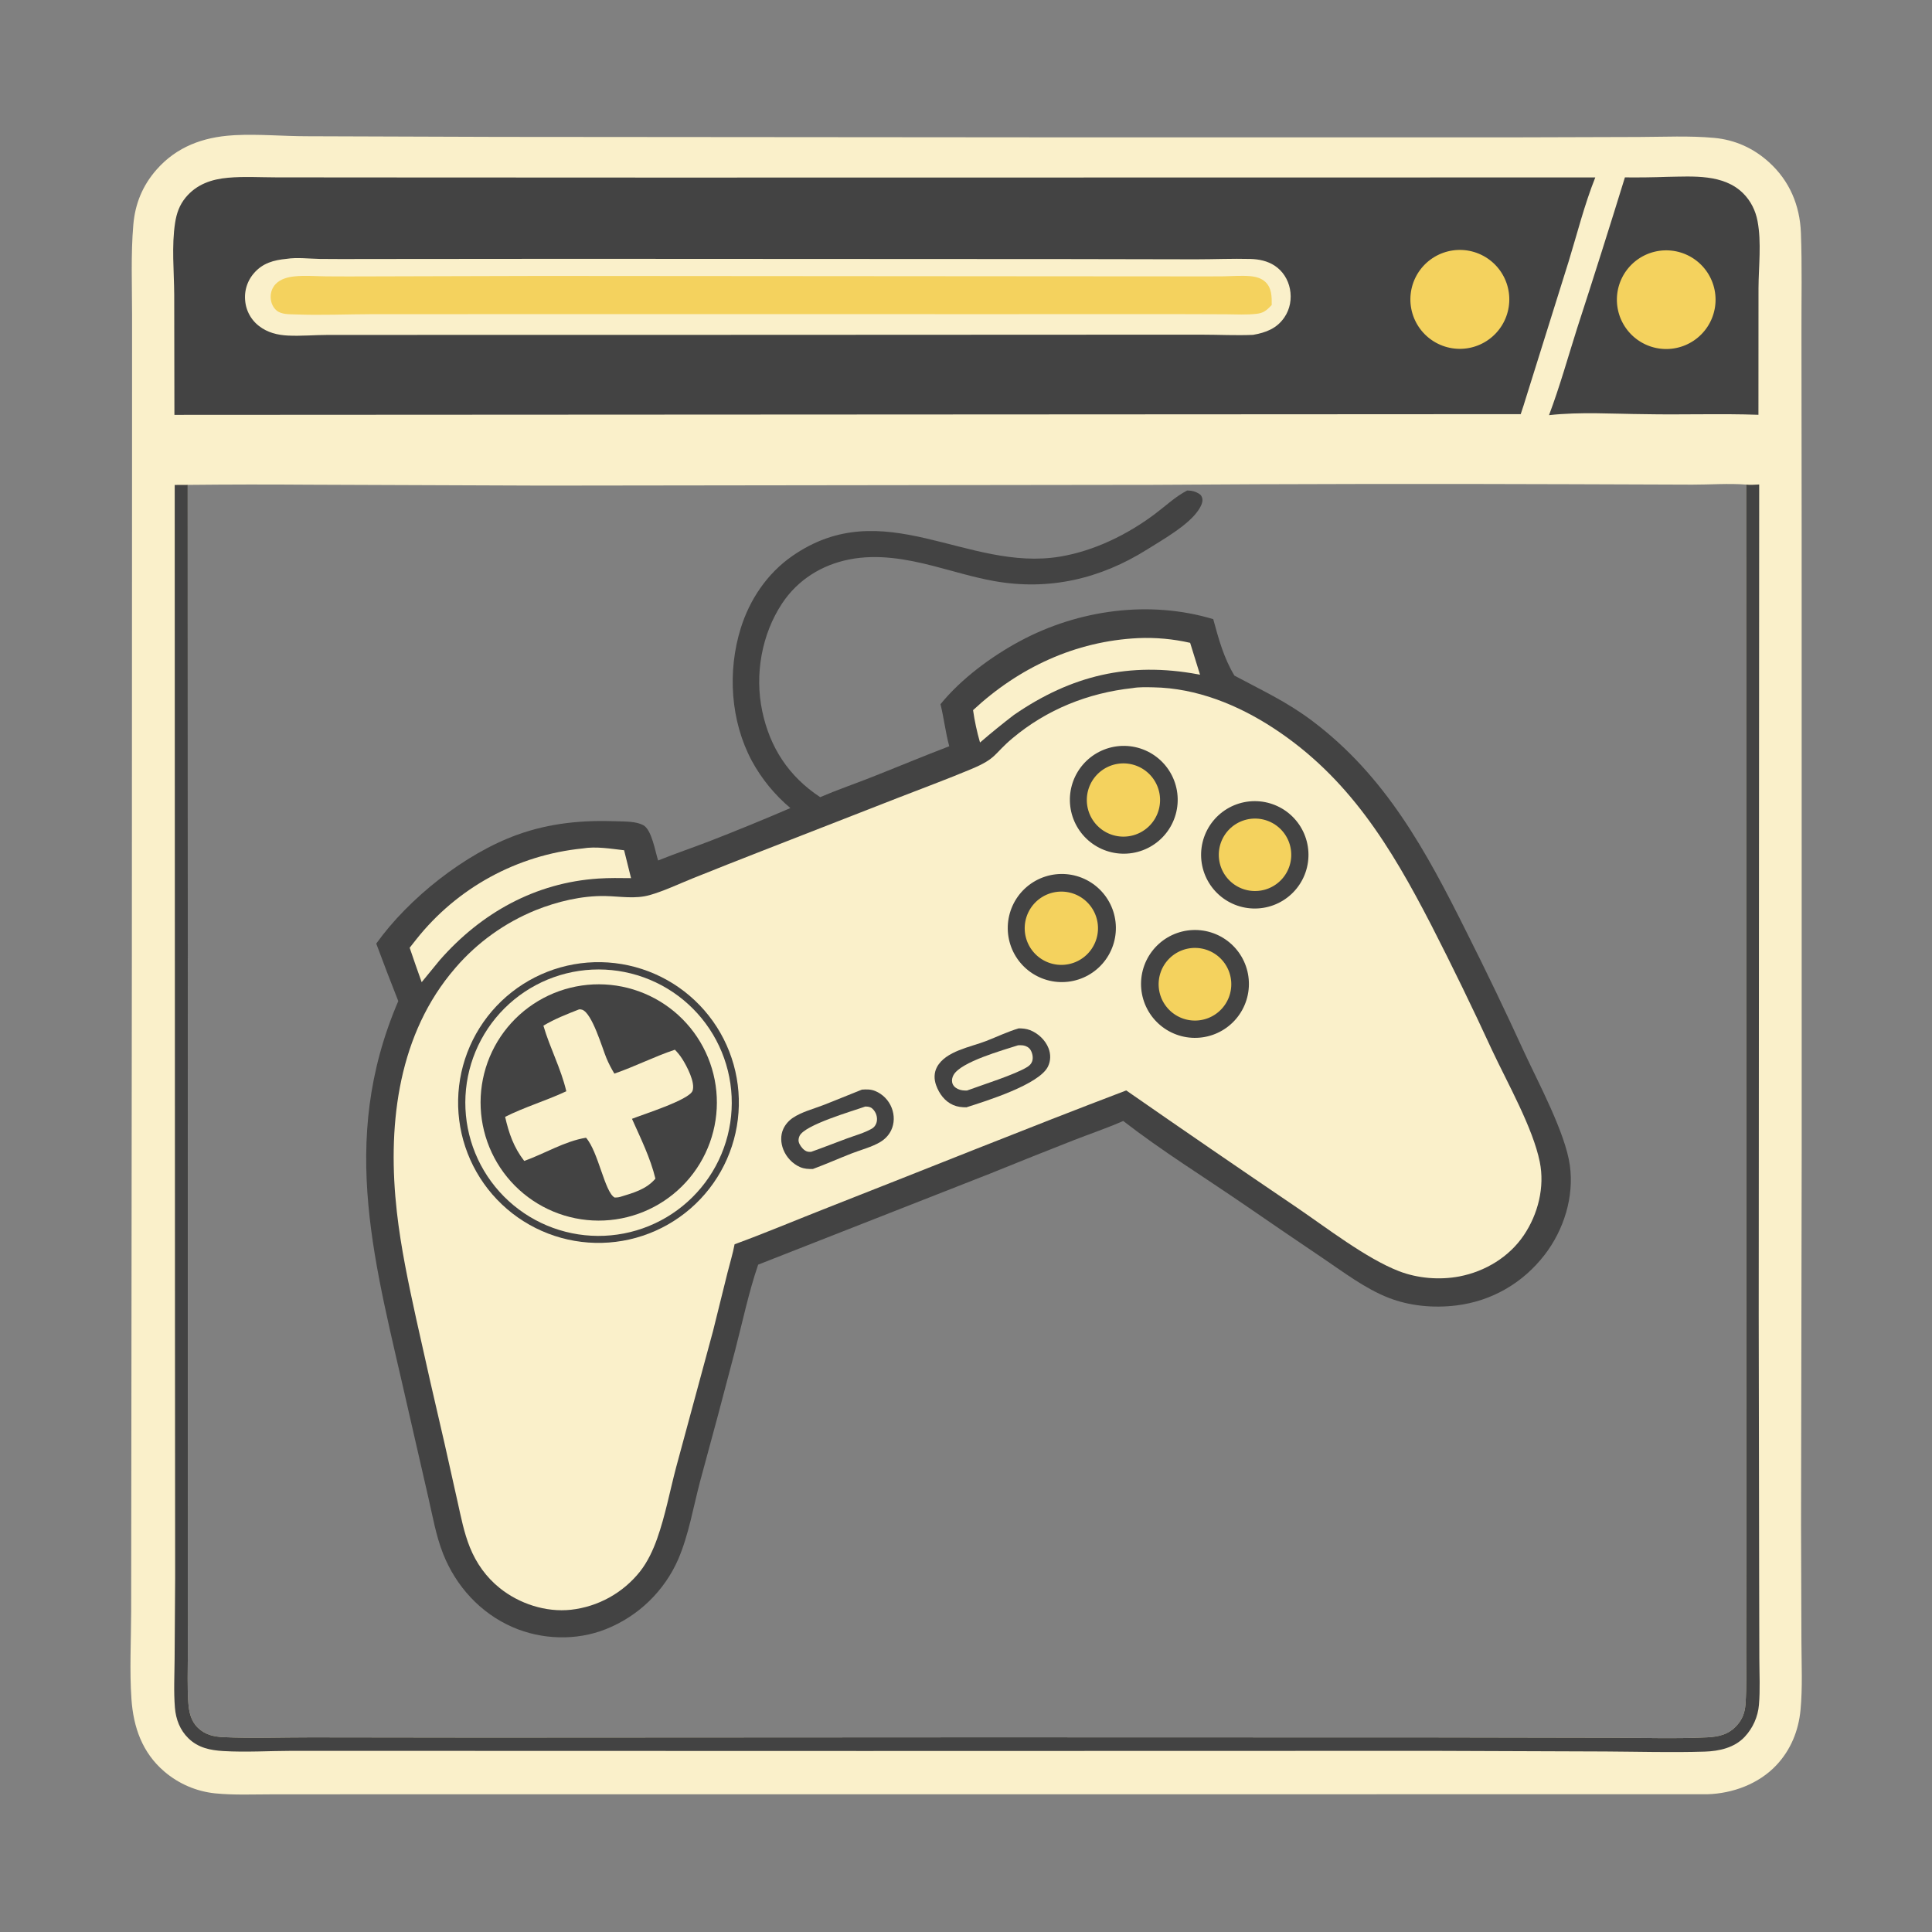 <?xml version="1.0" encoding="utf-8" ?>
<svg xmlns="http://www.w3.org/2000/svg" xmlns:xlink="http://www.w3.org/1999/xlink" width="1024" height="1024">
	<rect width="100%" height="100%" fill="#808080" stroke="none"/>
	<g>
		<path fill="#FAF0CA" d="M123.389 71.716C123.809 71.676 124.23 71.655 124.651 71.633C136.884 70.997 150.043 72.192 162.422 72.21L264.302 72.558L564.954 72.802L799.296 72.809L868.646 72.605C881.805 72.564 895.388 71.875 908.483 73.076C919.574 74.092 929.365 78.505 937.626 85.998C948.512 95.872 953.971 108.86 954.518 123.404C955.18 140.976 954.756 158.78 954.809 176.373L954.913 285.587L954.936 609.063L954.592 808.297L954.794 870.198C954.836 882.114 955.436 894.474 954.31 906.347C953.27 917.307 949.138 927.467 941.552 935.549C932.214 945.495 918.388 950.595 904.922 950.992L363.514 951.003L196.314 951.016L144.356 951.039C134.307 951.04 123.947 951.522 113.944 950.511Q112.096 950.316 110.268 949.983Q108.44 949.649 106.642 949.179Q104.845 948.708 103.088 948.104Q101.331 947.499 99.624 946.764Q97.918 946.028 96.272 945.166Q94.626 944.304 93.049 943.32Q91.473 942.336 89.975 941.236Q88.478 940.136 87.067 938.926C75.439 928.978 70.726 915.556 69.679 900.653C68.606 885.389 69.482 869.626 69.52 854.299L69.616 769.204L69.889 506.928L69.986 247.549L69.999 166.97C70.001 151.114 69.31 134.897 70.663 119.103C71.619 107.947 75.594 98.275 83.024 89.847C93.669 77.772 107.64 72.676 123.389 71.716ZM925.485 256.848C916.241 256.104 906.275 256.895 896.929 256.869L833.411 256.646Q722.279 256.239 611.148 256.969L287.831 257.378L163.44 256.904Q131.46 256.658 99.481 256.994L99.576 691.741L99.548 831.557L99.559 876.788C99.564 885.264 99.229 893.876 99.806 902.331C100.15 907.377 101.152 912.168 104.94 915.785C108.82 919.489 113.311 920.493 118.515 920.727C133.891 921.42 149.36 920.819 164.75 920.837L255.845 920.949L521.924 920.81L764.01 920.876L854.372 921.038C871.125 921.051 888.129 921.643 904.855 920.822C911.048 920.518 916.235 919.317 920.562 914.507C923.527 911.211 924.824 907.681 925.142 903.322C925.811 894.125 925.476 884.74 925.497 875.517L925.559 826.91L925.538 678L925.485 256.848Z"/>
		<path fill="#434343" d="M629.176 259.997L629.744 260.001C631.89 260.002 633.792 260.589 635.618 261.757C636.573 262.368 637.036 263.173 637.259 264.273C637.669 266.304 636.255 268.808 635.165 270.42C629.677 278.538 616.377 285.956 608.067 291.187C583.214 306.831 555.959 313.177 526.888 307.972C516.128 306.046 505.61 302.789 495.034 300.056C480.405 296.276 465.201 293.546 450.154 296.515C435.551 299.396 422.866 307.279 414.585 319.749C403.646 336.22 399.941 357.571 403.984 376.839C408.071 396.316 418.131 411.583 434.718 422.507C443.49 418.73 452.604 415.608 461.496 412.105C475.394 406.63 489.173 400.862 503.126 395.523C501.13 388.268 500.316 380.588 498.478 373.241C509.45 359.738 525.601 347.827 540.755 339.714C571.627 323.185 609.193 317.975 643.047 328.163C645.897 338.659 648.602 348.685 654.28 358.091C668.754 365.861 681.716 371.775 695.061 381.749C734.435 411.178 755.938 451.208 777.364 494.151Q793.129 525.474 807.717 557.362C815.318 573.847 829.649 600.347 832.055 617.677C834.374 634.391 828.851 651.951 818.62 665.166C807.059 680.1 790.639 689.613 771.875 691.914C759.938 693.379 747.214 692.256 735.96 687.854C723.567 683.006 712.175 674.315 701.198 666.905Q680.365 652.863 659.676 638.608C638.196 623.854 615.94 610.111 595.332 594.136C586.814 597.886 577.82 600.932 569.134 604.312Q546.835 613.061 524.644 622.08L401.844 670.284C396.808 684.969 393.553 700.665 389.634 715.692Q380.552 750.539 371.034 785.27C367.421 798.954 365.077 813.322 359.499 826.383Q358.812 827.954 358.049 829.489Q357.287 831.024 356.45 832.52Q355.613 834.017 354.704 835.47Q353.795 836.924 352.817 838.331Q351.838 839.739 350.792 841.097Q349.746 842.455 348.634 843.76Q347.523 845.065 346.349 846.315Q345.176 847.564 343.943 848.755Q342.709 849.946 341.419 851.075Q340.129 852.204 338.786 853.269Q337.443 854.334 336.049 855.332Q334.655 856.33 333.214 857.259Q331.773 858.187 330.289 859.045Q328.804 859.902 327.279 860.686Q325.755 861.47 324.194 862.178Q322.633 862.886 321.039 863.518C305.393 869.715 287.186 869.121 271.786 862.454C254.698 855.056 241.655 840.747 234.848 823.513C231.071 813.953 229.267 803.397 226.96 793.408L216.296 746.896C199.281 671.183 178.874 605.672 211.098 530.599Q205.089 515.427 199.417 500.125C216.676 476.025 246.447 452.431 274.113 442.456C291.633 436.138 308.85 434.608 327.291 435.299C331.592 435.46 337.012 435.309 340.896 437.326C345.45 439.691 347.274 451.374 348.814 456.079C357.796 452.44 367.027 449.336 376.074 445.847Q397.653 437.446 418.922 428.291Q415.811 425.674 412.957 422.779Q410.103 419.884 407.53 416.736Q404.958 413.588 402.689 410.214Q400.421 406.841 398.476 403.271C387.149 382.055 385.515 355.821 392.603 332.998C397.333 317.768 406.649 303.954 419.799 294.787C468.466 260.861 512.531 303.373 562.08 294.972C580.158 291.907 597.674 283.29 612.26 272.326C617.876 268.105 622.901 263.278 629.176 259.997Z"/>
		<path fill="#FAF0CA" d="M600.308 364.701C603.761 364.083 607.82 364.237 611.33 364.297C634.166 364.687 656.097 373.58 675.01 385.95C714.826 411.992 737.191 448.839 758.564 490.234Q775.418 523.168 790.9 556.769C799.008 574.063 812.47 597.77 816.122 615.872C818.815 629.22 815.2 643.525 807.647 654.716C799.859 666.254 787.128 673.917 773.556 676.523C763.109 678.53 751.447 677.597 741.508 673.762C724.12 667.052 702.787 650.497 687.067 639.822Q641.812 609.16 596.93 577.953C544.157 598.008 491.843 619.249 439.275 639.837C422.623 646.358 406.135 653.341 389.345 659.498C388.408 664.52 386.84 669.532 385.603 674.496L377.92 705.475L358.361 777.702C355.05 790.25 352.632 803.339 348.282 815.564C346.131 821.608 343.248 827.817 339.262 832.881Q338.427 833.935 337.542 834.947Q336.656 835.958 335.722 836.925Q334.788 837.891 333.807 838.81Q332.826 839.73 331.801 840.599Q330.776 841.469 329.709 842.288Q328.642 843.106 327.536 843.87Q326.431 844.635 325.289 845.344Q324.146 846.053 322.971 846.705Q321.795 847.357 320.589 847.95Q319.382 848.543 318.148 849.076Q316.914 849.609 315.655 850.081Q314.396 850.552 313.115 850.961Q311.834 851.369 310.535 851.715Q309.236 852.06 307.921 852.34Q306.606 852.621 305.279 852.836Q303.952 853.051 302.616 853.201C289.326 854.653 275.205 850.023 264.85 841.692C257.716 835.952 252.466 828.59 249.051 820.122C245.913 812.34 244.334 804.055 242.511 795.896L235.69 765.39Q227.955 732.305 220.62 699.131C216.514 680.303 212.503 661.509 210.342 642.338C205.434 598.793 210.136 551.732 238.501 516.439Q239.993 514.582 241.552 512.78Q243.702 510.292 245.995 507.936Q248.288 505.58 250.716 503.363Q253.144 501.146 255.699 499.075Q258.254 497.005 260.926 495.09Q263.598 493.174 266.378 491.419Q269.159 489.664 272.038 488.076Q274.917 486.488 277.885 485.073Q280.853 483.658 283.899 482.42C295.338 477.833 308.365 474.686 320.753 474.919C328.73 475.069 336.646 476.633 344.472 474.381C352.08 472.191 359.618 468.588 366.959 465.617Q385.301 458.242 403.722 451.067L475.867 422.902C488.842 417.842 501.973 413.003 514.814 407.617C528.459 401.894 526.529 399.786 536.581 391.331C554.795 376.01 576.757 367.254 600.308 364.701Z"/>
		<path fill="#434343" d="M311.327 510.189Q313.15 510.044 314.979 509.99Q316.807 509.935 318.636 509.97Q320.465 510.005 322.289 510.13Q324.114 510.255 325.931 510.47Q327.747 510.684 329.551 510.988Q331.355 511.291 333.142 511.683Q334.928 512.075 336.693 512.554Q338.459 513.033 340.198 513.598Q341.938 514.163 343.648 514.813Q345.357 515.463 347.033 516.197Q348.709 516.93 350.346 517.745Q351.984 518.559 353.58 519.454Q355.175 520.348 356.725 521.319Q358.275 522.291 359.775 523.337Q361.275 524.384 362.722 525.503Q364.169 526.622 365.559 527.811Q366.95 528.999 368.28 530.255Q369.61 531.51 370.877 532.83Q372.143 534.149 373.344 535.529Q374.544 536.909 375.675 538.347Q376.807 539.784 377.866 541.276Q378.925 542.767 379.91 544.308Q380.894 545.85 381.802 547.438Q382.71 549.026 383.538 550.656Q384.367 552.287 385.114 553.957Q385.862 555.626 386.526 557.33Q387.191 559.034 387.771 560.769Q388.351 562.504 388.845 564.265Q389.339 566.026 389.745 567.809Q390.152 569.593 390.471 571.394Q390.79 573.195 391.02 575.01Q391.25 576.824 391.39 578.648Q391.53 580.472 391.581 582.3Q391.632 584.129 391.592 585.957Q391.553 587.786 391.424 589.61Q391.295 591.435 391.077 593.251Q390.858 595.067 390.55 596.87Q390.243 598.673 389.847 600.459Q389.451 602.245 388.968 604.009Q388.485 605.773 387.916 607.511Q387.347 609.25 386.693 610.958Q386.039 612.666 385.302 614.34Q384.565 616.014 383.747 617.65Q382.929 619.286 382.031 620.879Q381.133 622.473 380.158 624.021Q379.183 625.568 378.133 627.066Q377.083 628.564 375.961 630.008Q374.839 631.453 373.647 632.84Q372.455 634.228 371.197 635.555Q369.938 636.882 368.616 638.146Q367.294 639.41 365.911 640.607Q364.528 641.805 363.088 642.932Q361.649 644.061 360.155 645.116Q358.661 646.172 357.118 647.153Q355.574 648.135 353.984 649.039Q352.394 649.943 350.762 650.768Q349.129 651.593 347.458 652.336Q345.787 653.08 344.081 653.741Q342.376 654.401 340.64 654.978Q338.904 655.554 337.141 656.044Q335.379 656.534 333.595 656.937Q331.811 657.339 330.009 657.654Q328.207 657.969 326.392 658.195Q324.577 658.421 322.753 658.557Q320.934 658.693 319.111 658.74Q317.288 658.786 315.464 658.744Q313.641 658.701 311.822 658.569Q310.003 658.437 308.192 658.216Q306.382 657.995 304.584 657.686Q302.787 657.376 301.006 656.979Q299.226 656.582 297.468 656.098Q295.709 655.614 293.976 655.045Q292.244 654.475 290.541 653.822Q288.838 653.168 287.169 652.432Q285.501 651.695 283.87 650.878Q282.24 650.061 280.651 649.165Q279.062 648.269 277.52 647.296Q275.977 646.323 274.484 645.276Q272.99 644.229 271.55 643.109Q270.11 641.99 268.726 640.802Q267.343 639.613 266.019 638.359Q264.695 637.104 263.435 635.786Q262.174 634.467 260.98 633.089Q259.785 631.711 258.66 630.276Q257.534 628.84 256.48 627.352Q255.426 625.863 254.447 624.325Q253.467 622.786 252.564 621.202Q251.661 619.617 250.836 617.99Q250.012 616.363 249.268 614.698Q248.525 613.032 247.863 611.332Q247.202 609.633 246.625 607.902Q246.048 606.172 245.556 604.416Q245.065 602.659 244.66 600.881Q244.255 599.103 243.937 597.306Q243.62 595.51 243.391 593.701Q243.162 591.891 243.022 590.073Q242.882 588.255 242.831 586.431Q242.78 584.608 242.819 582.785Q242.858 580.961 242.986 579.142Q243.113 577.322 243.33 575.511Q243.547 573.7 243.853 571.902Q244.158 570.104 244.551 568.323Q244.944 566.542 245.424 564.782Q245.904 563.023 246.47 561.289Q247.035 559.555 247.685 557.85Q248.335 556.146 249.068 554.476Q249.8 552.806 250.614 551.173Q251.427 549.541 252.32 547.95Q253.212 546.36 254.182 544.815Q255.151 543.27 256.195 541.774Q257.239 540.279 258.355 538.836Q259.471 537.393 260.656 536.007Q261.841 534.621 263.093 533.294Q264.345 531.968 265.66 530.704Q266.976 529.441 268.351 528.243Q269.727 527.045 271.16 525.917Q272.592 524.788 274.079 523.731Q275.565 522.673 277.101 521.69Q278.637 520.707 280.22 519.801Q281.802 518.894 283.428 518.066Q285.053 517.238 286.716 516.49Q288.38 515.743 290.078 515.078Q291.777 514.413 293.506 513.832Q295.235 513.251 296.99 512.755Q298.745 512.26 300.523 511.851Q302.3 511.442 304.095 511.12Q305.891 510.799 307.7 510.566Q309.509 510.333 311.327 510.189Z"/>
		<path fill="#FAF0CA" d="M310.346 514.169Q312.074 514 313.808 513.915Q315.543 513.831 317.279 513.832Q319.016 513.833 320.75 513.919Q322.484 514.006 324.212 514.177Q325.94 514.349 327.657 514.605Q329.375 514.861 331.077 515.201Q332.78 515.542 334.464 515.965Q336.148 516.389 337.809 516.895Q339.47 517.4 341.104 517.987Q342.738 518.574 344.342 519.241Q345.945 519.907 347.514 520.652Q349.082 521.396 350.613 522.217Q352.143 523.038 353.631 523.932Q355.119 524.828 356.561 525.794Q358.003 526.761 359.396 527.798Q360.789 528.835 362.129 529.939Q363.47 531.043 364.754 532.211Q366.039 533.38 367.264 534.61Q368.489 535.84 369.653 537.129Q370.816 538.418 371.915 539.762Q373.014 541.107 374.045 542.504Q375.077 543.9 376.038 545.346Q376.999 546.792 377.889 548.284Q378.778 549.775 379.593 551.308Q380.407 552.842 381.146 554.413Q381.884 555.985 382.545 557.591Q383.205 559.197 383.786 560.833Q384.366 562.47 384.866 564.133Q385.365 565.796 385.782 567.481Q386.199 569.167 386.533 570.871Q386.867 572.575 387.117 574.293Q387.366 576.011 387.531 577.74Q387.696 579.469 387.775 581.203Q387.855 582.938 387.85 584.674Q387.844 586.41 387.753 588.144Q387.662 589.878 387.486 591.606Q387.31 593.333 387.049 595.05Q386.788 596.766 386.443 598.468Q386.098 600.17 385.67 601.853Q385.242 603.536 384.732 605.195Q384.221 606.855 383.63 608.487Q383.039 610.12 382.368 611.722Q381.697 613.323 380.949 614.89Q380.2 616.457 379.375 617.984Q378.55 619.512 377.652 620.998Q376.753 622.484 375.782 623.923Q374.811 625.363 373.771 626.753Q372.73 628.143 371.623 629.481Q370.515 630.818 369.343 632.099Q368.171 633.38 366.938 634.603Q365.705 635.825 364.413 636.985Q363.121 638.145 361.773 639.24Q360.426 640.335 359.026 641.363Q357.626 642.39 356.178 643.348Q354.729 644.305 353.236 645.19Q351.742 646.076 350.206 646.886Q348.671 647.697 347.097 648.431Q345.524 649.166 343.916 649.822Q342.309 650.478 340.671 651.054Q339.033 651.63 337.368 652.125Q335.704 652.62 334.017 653.033Q332.331 653.445 330.626 653.775Q328.921 654.104 327.202 654.349Q325.483 654.594 323.754 654.754Q322.031 654.914 320.302 654.989Q318.573 655.064 316.843 655.054Q315.112 655.044 313.384 654.95Q311.657 654.856 309.935 654.677Q308.214 654.498 306.504 654.235Q304.794 653.972 303.098 653.625Q301.403 653.278 299.726 652.849Q298.05 652.42 296.397 651.909Q294.743 651.399 293.117 650.808Q291.49 650.216 289.895 649.546Q288.299 648.876 286.739 648.129Q285.178 647.381 283.656 646.558Q282.134 645.735 280.653 644.839Q279.173 643.942 277.739 642.974Q276.305 642.006 274.919 640.969Q273.534 639.932 272.201 638.828Q270.868 637.725 269.591 636.557Q268.314 635.389 267.096 634.161Q265.877 632.932 264.721 631.645Q263.564 630.358 262.472 629.016Q261.379 627.673 260.354 626.279Q259.329 624.885 258.373 623.443Q257.417 622 256.533 620.513Q255.649 619.025 254.839 617.496Q254.029 615.967 253.295 614.4Q252.561 612.833 251.905 611.231Q251.248 609.63 250.671 607.999Q250.094 606.368 249.597 604.71Q249.1 603.052 248.685 601.372Q248.27 599.692 247.938 597.994Q247.606 596.296 247.358 594.583Q247.109 592.871 246.945 591.148Q246.781 589.425 246.701 587.697Q246.621 585.968 246.626 584.238Q246.631 582.507 246.721 580.779Q246.811 579.051 246.985 577.329Q247.16 575.607 247.418 573.896Q247.677 572.185 248.019 570.489Q248.361 568.793 248.785 567.115Q249.21 565.438 249.716 563.783Q250.223 562.128 250.809 560.5Q251.396 558.872 252.062 557.275Q252.728 555.678 253.471 554.115Q254.214 552.552 255.033 551.028Q255.852 549.503 256.745 548.021Q257.637 546.538 258.602 545.101Q259.566 543.664 260.599 542.276Q261.633 540.888 262.733 539.553Q263.833 538.217 264.997 536.937Q266.161 535.656 267.387 534.435Q268.613 533.213 269.896 532.053Q271.18 530.892 272.52 529.797Q273.859 528.701 275.25 527.672Q276.641 526.643 278.082 525.683Q279.522 524.724 281.007 523.836Q282.492 522.948 284.019 522.134Q285.546 521.319 287.111 520.581Q288.676 519.843 290.276 519.182Q291.875 518.521 293.505 517.94Q295.135 517.358 296.791 516.857Q298.447 516.356 300.126 515.937Q301.805 515.517 303.503 515.181Q305.2 514.844 306.912 514.591Q308.624 514.338 310.346 514.169Z"/>
		<path fill="#434343" d="M314.453 521.764Q315.988 521.693 317.526 521.698Q319.063 521.703 320.598 521.783Q322.133 521.863 323.662 522.018Q325.191 522.173 326.711 522.403Q328.231 522.634 329.737 522.938Q331.244 523.242 332.734 523.62Q334.224 523.998 335.693 524.449Q337.163 524.899 338.609 525.422Q340.054 525.944 341.473 526.536Q342.891 527.129 344.278 527.79Q345.666 528.451 347.019 529.18Q348.373 529.908 349.689 530.703Q351.005 531.497 352.281 532.354Q353.556 533.212 354.788 534.131Q356.02 535.051 357.205 536.029Q358.391 537.008 359.526 538.043Q360.662 539.079 361.746 540.169Q362.83 541.259 363.859 542.401Q364.888 543.543 365.859 544.734Q366.831 545.925 367.743 547.162Q368.655 548.399 369.505 549.68Q370.356 550.96 371.142 552.281Q371.928 553.602 372.649 554.959Q373.37 556.317 374.023 557.709Q374.676 559.1 375.26 560.522Q375.845 561.943 376.358 563.392Q376.872 564.841 377.314 566.313Q377.756 567.785 378.125 569.277Q378.494 570.769 378.79 572.278Q379.086 573.786 379.307 575.307Q379.528 576.828 379.674 578.359Q379.821 579.889 379.892 581.424Q379.963 582.959 379.959 584.497Q379.955 586.034 379.875 587.569Q379.795 589.104 379.64 590.633Q379.485 592.162 379.256 593.682Q379.026 595.202 378.722 596.709Q378.418 598.215 378.04 599.705Q377.663 601.195 377.213 602.665Q376.762 604.135 376.241 605.58Q375.719 607.026 375.127 608.445Q374.535 609.863 373.874 611.251Q373.213 612.639 372.484 613.992Q371.756 615.346 370.962 616.662Q370.169 617.978 369.311 619.254Q368.454 620.53 367.535 621.762Q366.616 622.994 365.638 624.18Q364.659 625.365 363.624 626.501Q362.589 627.638 361.499 628.722Q360.409 629.806 359.268 630.835Q358.126 631.864 356.935 632.836Q355.745 633.808 354.507 634.72Q353.27 635.633 351.99 636.483Q350.71 637.334 349.389 638.12Q348.069 638.907 346.712 639.628Q345.354 640.349 343.963 641.003Q342.572 641.656 341.15 642.241Q339.728 642.826 338.28 643.34Q336.831 643.854 335.359 644.296Q333.887 644.739 332.395 645.108Q330.903 645.478 329.395 645.774Q327.887 646.07 326.366 646.291Q324.845 646.513 323.314 646.66Q321.784 646.807 320.249 646.878Q318.713 646.95 317.176 646.946Q315.638 646.942 314.102 646.862Q312.567 646.783 311.037 646.628Q309.507 646.474 307.987 646.244Q306.467 646.015 304.96 645.711Q303.452 645.407 301.962 645.029Q300.471 644.652 299.001 644.202Q297.531 643.752 296.084 643.23Q294.638 642.708 293.219 642.116Q291.8 641.524 290.412 640.863Q289.024 640.202 287.67 639.473Q286.316 638.745 284.999 637.951Q283.682 637.157 282.406 636.299Q281.13 635.442 279.897 634.523Q278.665 633.603 277.479 632.625Q276.293 631.646 275.156 630.611Q274.02 629.575 272.935 628.485Q271.851 627.395 270.822 626.253Q269.792 625.111 268.82 623.919Q267.848 622.728 266.935 621.491Q266.023 620.253 265.172 618.973Q264.321 617.692 263.534 616.371Q262.747 615.05 262.026 613.692Q261.305 612.334 260.651 610.942Q259.998 609.551 259.413 608.128Q258.829 606.706 258.315 605.257Q257.801 603.808 257.359 602.335Q256.916 600.863 256.547 599.37Q256.177 597.878 255.882 596.369Q255.586 594.86 255.364 593.339Q255.143 591.817 254.997 590.286Q254.85 588.756 254.779 587.22Q254.708 585.684 254.712 584.146Q254.716 582.609 254.796 581.073Q254.876 579.538 255.031 578.008Q255.186 576.478 255.416 574.958Q255.646 573.438 255.95 571.931Q256.254 570.423 256.632 568.933Q257.01 567.443 257.46 565.972Q257.911 564.502 258.433 563.056Q258.955 561.61 259.547 560.191Q260.14 558.772 260.801 557.384Q261.463 555.996 262.191 554.642Q262.92 553.288 263.714 551.972Q264.509 550.655 265.367 549.379Q266.224 548.103 267.144 546.871Q268.064 545.639 269.042 544.453Q270.021 543.267 271.057 542.131Q272.093 540.995 273.183 539.911Q274.274 538.826 275.416 537.797Q276.558 536.768 277.75 535.796Q278.941 534.824 280.179 533.912Q281.417 533 282.698 532.149Q283.979 531.299 285.3 530.512Q286.621 529.726 287.979 529.005Q289.337 528.284 290.729 527.631Q292.121 526.977 293.543 526.393Q294.966 525.809 296.415 525.295Q297.864 524.782 299.337 524.34Q300.809 523.898 302.302 523.529Q303.795 523.16 305.304 522.864Q306.813 522.569 308.334 522.348Q309.856 522.127 311.386 521.981Q312.917 521.835 314.453 521.764Z"/>
		<path fill="#FAF0CA" d="M306.968 534.977C307.708 535.002 307.906 534.948 308.596 535.194C313.898 537.081 319.23 555.554 321.393 560.757C322.597 563.654 324.014 566.352 325.627 569.039C336.501 565.302 346.791 560.009 357.695 556.375C359.181 557.878 360.483 559.487 361.619 561.27C363.972 564.96 368.644 573.752 367.065 578.136C365.311 583.003 340.511 590.745 334.961 592.998C339.575 603.337 344.701 613.662 347.384 624.702C342.52 630.431 335.595 632.271 328.701 634.377C327.693 634.656 326.832 634.714 325.787 634.731C320.512 631.964 317.176 610.485 310.604 603.021C299.314 604.848 288.617 611.496 277.846 615.322C272.289 608.131 269.73 600.741 267.725 591.954C278.162 586.696 289.561 583.377 300.154 578.39C297.325 566.294 291.462 555.469 288.015 543.625C294.021 540.042 300.475 537.51 306.968 534.977Z"/>
		<path fill="#434343" d="M562.325 463.221Q563.028 463.21 563.731 463.233Q564.434 463.256 565.135 463.314Q565.837 463.372 566.534 463.464Q567.231 463.556 567.923 463.682Q568.615 463.808 569.3 463.968Q569.985 464.128 570.661 464.322Q571.338 464.515 572.004 464.742Q572.67 464.968 573.324 465.227Q573.978 465.485 574.619 465.776Q575.259 466.066 575.885 466.388Q576.51 466.71 577.119 467.062Q577.729 467.414 578.32 467.795Q578.911 468.176 579.482 468.586Q580.054 468.996 580.605 469.434Q581.156 469.871 581.684 470.335Q582.213 470.799 582.718 471.288Q583.224 471.778 583.704 472.291Q584.185 472.805 584.64 473.341Q585.095 473.878 585.523 474.436Q585.951 474.994 586.351 475.573Q586.751 476.151 587.122 476.749Q587.494 477.346 587.835 477.961Q588.177 478.576 588.488 479.207Q588.799 479.838 589.078 480.483Q589.358 481.129 589.606 481.787Q589.853 482.445 590.068 483.115Q590.283 483.785 590.465 484.464Q590.647 485.144 590.795 485.831Q590.944 486.519 591.058 487.213Q591.172 487.907 591.253 488.606Q591.333 489.305 591.379 490.007Q591.425 490.709 591.436 491.412Q591.447 492.115 591.424 492.818Q591.401 493.521 591.343 494.222Q591.286 494.923 591.194 495.621Q591.102 496.318 590.976 497.01Q590.85 497.702 590.69 498.387Q590.53 499.072 590.337 499.749Q590.143 500.425 589.917 501.091Q589.691 501.757 589.432 502.411Q589.174 503.065 588.883 503.706Q588.593 504.347 588.271 504.972Q587.95 505.598 587.598 506.207Q587.246 506.816 586.865 507.407Q586.484 507.998 586.074 508.57Q585.664 509.142 585.227 509.693Q584.789 510.244 584.326 510.773Q583.862 511.301 583.372 511.807Q582.883 512.312 582.37 512.793Q581.856 513.274 581.32 513.729Q580.783 514.184 580.225 514.612Q579.667 515.04 579.089 515.44Q578.51 515.84 577.913 516.212Q577.315 516.583 576.701 516.925Q576.086 517.266 575.455 517.578Q574.824 517.889 574.178 518.168Q573.533 518.448 572.875 518.696Q572.216 518.944 571.547 519.159Q570.877 519.374 570.197 519.556Q569.518 519.738 568.83 519.886Q568.143 520.035 567.449 520.149Q566.755 520.264 566.056 520.344Q565.357 520.425 564.655 520.471Q563.953 520.516 563.25 520.528Q562.547 520.539 561.843 520.516Q561.14 520.493 560.439 520.436Q559.738 520.378 559.04 520.286Q558.343 520.195 557.65 520.069Q556.958 519.943 556.273 519.783Q555.588 519.623 554.911 519.43Q554.235 519.236 553.569 519.01Q552.902 518.784 552.248 518.525Q551.594 518.267 550.953 517.976Q550.312 517.686 549.686 517.364Q549.06 517.043 548.451 516.691Q547.842 516.339 547.251 515.958Q546.659 515.576 546.088 515.167Q545.516 514.757 544.965 514.319Q544.414 513.882 543.885 513.418Q543.356 512.954 542.85 512.464Q542.345 511.975 541.864 511.461Q541.383 510.948 540.928 510.411Q540.473 509.875 540.044 509.317Q539.616 508.758 539.216 508.18Q538.816 507.601 538.444 507.004Q538.073 506.406 537.731 505.791Q537.389 505.176 537.078 504.545Q536.767 503.914 536.488 503.268Q536.208 502.623 535.96 501.964Q535.713 501.306 535.497 500.636Q535.282 499.966 535.1 499.286Q534.918 498.607 534.77 497.919Q534.622 497.231 534.507 496.537Q534.393 495.843 534.312 495.144Q534.232 494.445 534.186 493.743Q534.14 493.04 534.129 492.337Q534.118 491.634 534.141 490.93Q534.164 490.227 534.222 489.526Q534.279 488.825 534.371 488.127Q534.463 487.43 534.59 486.738Q534.716 486.045 534.876 485.36Q535.036 484.675 535.229 483.999Q535.422 483.322 535.649 482.656Q535.875 481.99 536.134 481.336Q536.392 480.681 536.683 480.04Q536.974 479.4 537.295 478.774Q537.617 478.148 537.969 477.539Q538.321 476.93 538.702 476.339Q539.084 475.747 539.494 475.176Q539.904 474.604 540.341 474.053Q540.779 473.502 541.243 472.973Q541.707 472.444 542.196 471.939Q542.686 471.433 543.199 470.953Q543.713 470.472 544.25 470.017Q544.786 469.562 545.345 469.134Q545.903 468.706 546.482 468.305Q547.06 467.905 547.658 467.534Q548.255 467.162 548.871 466.821Q549.486 466.479 550.117 466.168Q550.748 465.857 551.394 465.578Q552.039 465.298 552.698 465.051Q553.356 464.803 554.026 464.588Q554.696 464.373 555.376 464.191Q556.055 464.009 556.743 463.861Q557.431 463.713 558.125 463.598Q558.819 463.484 559.518 463.404Q560.217 463.324 560.919 463.278Q561.622 463.232 562.325 463.221Z"/>
		<path fill="#F4D25E" d="M559.483 472.803Q559.957 472.728 560.433 472.676Q560.91 472.624 561.389 472.596Q561.867 472.567 562.347 472.563Q562.826 472.558 563.305 472.577Q563.784 472.596 564.262 472.639Q564.739 472.681 565.214 472.747Q565.689 472.814 566.16 472.903Q566.631 472.992 567.097 473.105Q567.563 473.218 568.023 473.353Q568.483 473.489 568.936 473.647Q569.389 473.805 569.833 473.985Q570.277 474.165 570.712 474.367Q571.147 474.569 571.572 474.792Q571.996 475.015 572.409 475.259Q572.822 475.502 573.222 475.766Q573.623 476.03 574.01 476.313Q574.397 476.596 574.769 476.898Q575.141 477.2 575.499 477.52Q575.856 477.84 576.196 478.178Q576.537 478.515 576.861 478.869Q577.185 479.222 577.491 479.591Q577.797 479.961 578.084 480.344Q578.372 480.728 578.64 481.126Q578.908 481.523 579.156 481.934Q579.404 482.344 579.632 482.766Q579.859 483.188 580.066 483.621Q580.272 484.053 580.457 484.496Q580.642 484.938 580.805 485.389Q580.968 485.84 581.108 486.299Q581.249 486.757 581.366 487.222Q581.484 487.687 581.578 488.157Q581.673 488.627 581.744 489.101Q581.815 489.575 581.863 490.052Q581.911 490.529 581.935 491.008Q581.959 491.487 581.959 491.967Q581.96 492.446 581.937 492.925Q581.913 493.404 581.867 493.881Q581.82 494.358 581.75 494.833Q581.679 495.307 581.586 495.777Q581.492 496.247 581.375 496.712Q581.259 497.177 581.119 497.636Q580.98 498.095 580.818 498.546Q580.656 498.998 580.472 499.44Q580.288 499.883 580.082 500.316Q579.877 500.749 579.65 501.172Q579.423 501.594 579.176 502.005Q578.929 502.416 578.661 502.814Q578.394 503.212 578.107 503.596Q577.821 503.981 577.516 504.351Q577.21 504.72 576.887 505.075Q576.564 505.429 576.224 505.767Q575.884 506.105 575.527 506.425Q575.171 506.746 574.799 507.049Q574.427 507.352 574.041 507.636Q573.655 507.92 573.255 508.184Q572.855 508.449 572.443 508.693Q572.03 508.938 571.606 509.162Q571.182 509.386 570.748 509.589Q570.313 509.791 569.869 509.972Q569.425 510.153 568.973 510.312Q568.52 510.471 568.061 510.607Q567.601 510.744 567.135 510.857Q566.669 510.971 566.199 511.061Q565.728 511.152 565.253 511.219Q564.783 511.285 564.311 511.329Q563.839 511.372 563.365 511.392Q562.891 511.413 562.417 511.41Q561.943 511.407 561.47 511.381Q560.996 511.355 560.525 511.306Q560.053 511.257 559.584 511.185Q559.115 511.113 558.651 511.018Q558.186 510.923 557.727 510.806Q557.267 510.688 556.814 510.548Q556.361 510.409 555.915 510.247Q555.469 510.086 555.032 509.902Q554.595 509.719 554.167 509.515Q553.739 509.311 553.321 509.086Q552.904 508.861 552.498 508.616Q552.092 508.371 551.698 508.106Q551.305 507.842 550.925 507.558Q550.544 507.275 550.179 506.973Q549.813 506.672 549.462 506.352Q549.111 506.033 548.776 505.697Q548.442 505.361 548.124 505.01Q547.806 504.658 547.505 504.291Q547.205 503.924 546.923 503.543Q546.641 503.162 546.377 502.767Q546.114 502.373 545.871 501.966Q545.627 501.559 545.403 501.141Q545.18 500.723 544.977 500.294Q544.774 499.866 544.593 499.427Q544.411 498.99 544.251 498.543Q544.091 498.097 543.953 497.643Q543.815 497.19 543.699 496.73Q543.583 496.27 543.49 495.805Q543.396 495.34 543.326 494.871Q543.256 494.402 543.208 493.93Q543.161 493.458 543.136 492.985Q543.112 492.511 543.111 492.037Q543.109 491.563 543.131 491.089Q543.153 490.616 543.198 490.143Q543.243 489.671 543.311 489.202Q543.379 488.733 543.47 488.267Q543.561 487.802 543.674 487.341Q543.787 486.881 543.923 486.427Q544.059 485.972 544.217 485.525Q544.374 485.078 544.554 484.639Q544.733 484.2 544.934 483.77Q545.134 483.341 545.356 482.921Q545.577 482.502 545.818 482.094Q546.06 481.686 546.321 481.29Q546.582 480.894 546.862 480.511Q547.142 480.129 547.441 479.76Q547.739 479.392 548.055 479.038Q548.371 478.685 548.704 478.347Q549.037 478.01 549.386 477.689Q549.735 477.368 550.1 477.064Q550.464 476.76 550.843 476.475Q551.221 476.19 551.613 475.923Q552.006 475.656 552.41 475.409Q552.815 475.162 553.231 474.935Q553.647 474.708 554.074 474.501Q554.501 474.295 554.938 474.109Q555.374 473.924 555.819 473.76Q556.264 473.596 556.716 473.454Q557.169 473.312 557.628 473.192Q558.086 473.072 558.551 472.975Q559.015 472.878 559.483 472.803Z"/>
		<path fill="#434343" d="M629.315 493.196Q630.011 493.097 630.711 493.031Q631.411 492.966 632.113 492.936Q632.815 492.905 633.518 492.909Q634.221 492.913 634.923 492.951Q635.625 492.99 636.324 493.063Q637.023 493.136 637.718 493.243Q638.413 493.35 639.101 493.491Q639.79 493.632 640.471 493.807Q641.151 493.982 641.823 494.19Q642.494 494.398 643.155 494.639Q643.815 494.88 644.463 495.153Q645.111 495.426 645.744 495.73Q646.378 496.035 646.995 496.37Q647.613 496.705 648.214 497.071Q648.814 497.436 649.396 497.83Q649.978 498.224 650.54 498.647Q651.102 499.069 651.642 499.519Q652.183 499.968 652.7 500.444Q653.218 500.919 653.712 501.42Q654.205 501.92 654.674 502.444Q655.142 502.968 655.584 503.515Q656.027 504.061 656.441 504.629Q656.856 505.196 657.242 505.784Q657.629 506.371 657.986 506.976Q658.343 507.582 658.67 508.204Q658.997 508.826 659.293 509.464Q659.588 510.102 659.853 510.753Q660.117 511.404 660.349 512.068Q660.581 512.731 660.779 513.406Q660.978 514.08 661.144 514.763Q661.31 515.446 661.441 516.137Q661.573 516.827 661.671 517.523Q661.769 518.219 661.832 518.919Q661.896 519.619 661.924 520.322Q661.953 521.024 661.948 521.727Q661.942 522.43 661.902 523.132Q661.862 523.833 661.787 524.532Q661.713 525.231 661.604 525.926Q661.495 526.62 661.352 527.309Q661.209 527.997 661.033 528.677Q660.856 529.358 660.646 530.029Q660.437 530.7 660.194 531.359Q659.952 532.019 659.677 532.666Q659.402 533.313 659.096 533.946Q658.79 534.579 658.454 535.196Q658.117 535.813 657.75 536.413Q657.383 537.012 656.988 537.593Q656.592 538.174 656.168 538.735Q655.744 539.296 655.293 539.835Q654.843 540.375 654.366 540.891Q653.889 541.408 653.387 541.9Q652.886 542.393 652.36 542.86Q651.835 543.327 651.288 543.768Q650.74 544.209 650.172 544.622Q649.603 545.035 649.015 545.42Q648.427 545.805 647.82 546.161Q647.214 546.516 646.591 546.842Q645.968 547.167 645.329 547.461Q644.691 547.756 644.039 548.018Q643.387 548.281 642.723 548.511Q642.058 548.741 641.384 548.939Q640.709 549.136 640.026 549.3Q639.342 549.464 638.651 549.594Q637.96 549.724 637.264 549.82Q636.57 549.916 635.872 549.977Q635.174 550.039 634.474 550.066Q633.773 550.094 633.073 550.086Q632.372 550.079 631.672 550.038Q630.973 549.997 630.276 549.921Q629.58 549.846 628.887 549.736Q628.195 549.626 627.509 549.483Q626.823 549.34 626.145 549.163Q625.467 548.986 624.799 548.776Q624.13 548.566 623.473 548.324Q622.815 548.082 622.17 547.807Q621.525 547.533 620.895 547.228Q620.264 546.922 619.649 546.586Q619.034 546.25 618.436 545.884Q617.839 545.519 617.26 545.124Q616.681 544.729 616.122 544.307Q615.563 543.884 615.025 543.435Q614.487 542.986 613.972 542.51Q613.457 542.035 612.966 541.535Q612.475 541.036 612.009 540.512Q611.543 539.989 611.103 539.443Q610.663 538.898 610.25 538.331Q609.838 537.765 609.454 537.179Q609.069 536.593 608.714 535.989Q608.359 535.385 608.034 534.764Q607.708 534.144 607.414 533.508Q607.12 532.872 606.857 532.222Q606.594 531.573 606.363 530.911Q606.133 530.249 605.935 529.577Q605.737 528.905 605.572 528.224Q605.407 527.543 605.276 526.854Q605.144 526.166 605.047 525.472Q604.95 524.778 604.886 524.08Q604.823 523.382 604.794 522.682Q604.765 521.982 604.77 521.281Q604.776 520.581 604.815 519.881Q604.855 519.182 604.929 518.485Q605.003 517.788 605.111 517.096Q605.219 516.403 605.36 515.717Q605.502 515.031 605.677 514.352Q605.852 513.674 606.06 513.005Q606.269 512.336 606.509 511.677Q606.75 511.019 607.023 510.374Q607.295 509.728 607.599 509.097Q607.903 508.466 608.238 507.85Q608.572 507.234 608.937 506.636Q609.301 506.037 609.694 505.457Q610.087 504.877 610.508 504.317Q610.929 503.757 611.377 503.218Q611.825 502.679 612.299 502.163Q612.773 501.647 613.272 501.155Q613.771 500.662 614.293 500.195Q614.815 499.728 615.359 499.286Q615.904 498.845 616.469 498.431Q617.034 498.017 617.619 497.631Q618.204 497.246 618.807 496.889Q619.411 496.532 620.03 496.206Q620.65 495.879 621.286 495.583Q621.921 495.287 622.57 495.023Q623.219 494.758 623.88 494.526Q624.541 494.294 625.212 494.094Q625.884 493.894 626.565 493.728Q627.245 493.561 627.933 493.428Q628.621 493.295 629.315 493.196Z"/>
		<path fill="#F4D25E" d="M629.648 502.77Q630.114 502.679 630.584 502.61Q631.055 502.542 631.528 502.497Q632.001 502.452 632.475 502.43Q632.95 502.409 633.425 502.411Q633.9 502.412 634.374 502.438Q634.849 502.463 635.321 502.511Q635.794 502.56 636.264 502.632Q636.733 502.704 637.199 502.799Q637.664 502.893 638.125 503.011Q638.585 503.129 639.039 503.269Q639.493 503.41 639.939 503.572Q640.386 503.735 640.823 503.919Q641.261 504.103 641.69 504.309Q642.118 504.515 642.535 504.741Q642.953 504.968 643.359 505.215Q643.765 505.462 644.158 505.728Q644.551 505.995 644.931 506.281Q645.311 506.566 645.676 506.871Q646.041 507.175 646.39 507.496Q646.74 507.818 647.073 508.156Q647.407 508.495 647.723 508.85Q648.039 509.204 648.337 509.574Q648.636 509.944 648.916 510.328Q649.195 510.712 649.456 511.109Q649.716 511.506 649.957 511.916Q650.197 512.326 650.417 512.747Q650.637 513.168 650.837 513.599Q651.036 514.031 651.213 514.471Q651.391 514.912 651.546 515.361Q651.702 515.81 651.835 516.266Q651.968 516.722 652.079 517.184Q652.189 517.646 652.277 518.113Q652.365 518.58 652.429 519.051Q652.494 519.521 652.535 519.995Q652.576 520.468 652.594 520.943Q652.612 521.418 652.606 521.893Q652.601 522.368 652.572 522.842Q652.543 523.316 652.49 523.788Q652.438 524.26 652.362 524.73Q652.287 525.199 652.188 525.663Q652.09 526.128 651.968 526.587Q651.847 527.047 651.703 527.5Q651.559 527.952 651.393 528.397Q651.227 528.843 651.039 529.279Q650.851 529.715 650.642 530.142Q650.433 530.569 650.203 530.984Q649.973 531.4 649.723 531.804Q649.473 532.208 649.203 532.599Q648.933 532.99 648.645 533.367Q648.356 533.745 648.049 534.107Q647.742 534.47 647.417 534.817Q647.093 535.164 646.752 535.495Q646.411 535.825 646.053 536.139Q645.696 536.452 645.324 536.748Q644.952 537.043 644.566 537.32Q644.18 537.596 643.78 537.854Q643.381 538.111 642.969 538.348Q642.558 538.586 642.135 538.802Q641.712 539.019 641.279 539.215Q640.846 539.41 640.404 539.584Q639.962 539.758 639.512 539.91Q639.062 540.062 638.605 540.192Q638.148 540.321 637.685 540.428Q637.222 540.535 636.754 540.619Q636.291 540.702 635.825 540.763Q635.358 540.823 634.89 540.861Q634.421 540.898 633.951 540.913Q633.48 540.927 633.01 540.919Q632.54 540.911 632.071 540.88Q631.601 540.848 631.134 540.794Q630.667 540.74 630.203 540.663Q629.739 540.586 629.279 540.487Q628.82 540.387 628.365 540.265Q627.911 540.144 627.463 540Q627.015 539.856 626.575 539.691Q626.135 539.525 625.703 539.338Q625.272 539.151 624.85 538.944Q624.428 538.736 624.016 538.508Q623.605 538.28 623.205 538.032Q622.806 537.784 622.418 537.517Q622.031 537.25 621.658 536.965Q621.284 536.679 620.925 536.376Q620.565 536.072 620.221 535.751Q619.877 535.431 619.549 535.094Q619.221 534.757 618.91 534.404Q618.599 534.051 618.306 533.684Q618.012 533.316 617.737 532.935Q617.462 532.553 617.205 532.159Q616.949 531.765 616.712 531.358Q616.476 530.952 616.259 530.534Q616.042 530.117 615.846 529.689Q615.651 529.262 615.476 528.825Q615.301 528.389 615.148 527.944Q614.994 527.499 614.863 527.048Q614.731 526.596 614.622 526.139Q614.513 525.681 614.426 525.219Q614.339 524.757 614.275 524.291Q614.211 523.825 614.17 523.356Q614.129 522.888 614.11 522.418Q614.092 521.948 614.096 521.478Q614.101 521.008 614.129 520.538Q614.156 520.068 614.207 519.601Q614.257 519.133 614.33 518.669Q614.403 518.204 614.499 517.744Q614.595 517.283 614.713 516.828Q614.831 516.373 614.972 515.924Q615.112 515.475 615.274 515.034Q615.436 514.592 615.619 514.159Q615.803 513.726 616.007 513.302Q616.211 512.879 616.436 512.465Q616.661 512.052 616.905 511.651Q617.15 511.249 617.414 510.86Q617.678 510.47 617.96 510.094Q618.243 509.719 618.544 509.357Q618.844 508.995 619.162 508.649Q619.48 508.302 619.815 507.972Q620.149 507.641 620.499 507.327Q620.85 507.013 621.215 506.717Q621.58 506.42 621.959 506.142Q622.338 505.864 622.731 505.604Q623.123 505.345 623.527 505.105Q623.932 504.865 624.348 504.645Q624.763 504.425 625.189 504.226Q625.615 504.027 626.05 503.848Q626.486 503.67 626.929 503.513Q627.372 503.356 627.823 503.221Q628.273 503.086 628.73 502.973Q629.187 502.86 629.648 502.77Z"/>
		<path fill="#434343" d="M590.472 395.796Q591.166 395.669 591.866 395.576Q592.565 395.483 593.268 395.425Q593.972 395.366 594.677 395.343Q595.382 395.319 596.088 395.331Q596.794 395.342 597.498 395.388Q598.202 395.434 598.903 395.515Q599.604 395.596 600.3 395.711Q600.996 395.827 601.686 395.976Q602.376 396.126 603.057 396.309Q603.739 396.493 604.41 396.71Q605.082 396.927 605.742 397.176Q606.402 397.426 607.049 397.708Q607.696 397.99 608.328 398.304Q608.96 398.618 609.576 398.962Q610.192 399.306 610.79 399.681Q611.388 400.055 611.967 400.459Q612.546 400.862 613.104 401.294Q613.663 401.725 614.199 402.184Q614.735 402.643 615.248 403.127Q615.761 403.612 616.25 404.121Q616.739 404.63 617.201 405.163Q617.664 405.696 618.1 406.251Q618.536 406.806 618.944 407.382Q619.352 407.957 619.731 408.553Q620.11 409.148 620.459 409.761Q620.808 410.374 621.127 411.004Q621.446 411.634 621.733 412.278Q622.02 412.923 622.275 413.581Q622.53 414.239 622.752 414.909Q622.974 415.579 623.162 416.259Q623.351 416.939 623.506 417.627Q623.661 418.316 623.782 419.011Q623.903 419.706 623.989 420.407Q624.075 421.107 624.127 421.811Q624.179 422.515 624.196 423.22Q624.213 423.926 624.195 424.631Q624.177 425.337 624.124 426.04Q624.071 426.744 623.984 427.444Q623.896 428.144 623.774 428.84Q623.652 429.535 623.496 430.223Q623.34 430.911 623.15 431.591Q622.96 432.27 622.737 432.94Q622.514 433.609 622.258 434.267Q622.002 434.925 621.714 435.569Q621.426 436.213 621.106 436.842Q620.787 437.471 620.437 438.084Q620.086 438.697 619.706 439.291Q619.326 439.886 618.917 440.461Q618.508 441.036 618.072 441.59Q617.635 442.145 617.171 442.677Q616.708 443.209 616.218 443.717Q615.729 444.226 615.215 444.709Q614.701 445.193 614.164 445.651Q613.627 446.109 613.068 446.539Q612.509 446.97 611.929 447.373Q611.35 447.775 610.751 448.149Q610.152 448.522 609.536 448.865Q608.919 449.209 608.287 449.522Q607.654 449.834 607.007 450.115Q606.359 450.396 605.699 450.645Q605.038 450.894 604.367 451.109Q603.695 451.325 603.013 451.507Q602.331 451.69 601.641 451.838Q600.951 451.987 600.255 452.101Q599.567 452.214 598.874 452.293Q598.181 452.372 597.486 452.418Q596.79 452.463 596.093 452.474Q595.395 452.486 594.698 452.463Q594.002 452.44 593.307 452.384Q592.612 452.327 591.92 452.237Q591.229 452.146 590.543 452.022Q589.857 451.898 589.177 451.741Q588.498 451.583 587.827 451.393Q587.156 451.203 586.496 450.98Q585.835 450.757 585.186 450.502Q584.537 450.247 583.901 449.961Q583.265 449.675 582.644 449.358Q582.023 449.041 581.418 448.695Q580.813 448.348 580.225 447.972Q579.638 447.596 579.07 447.192Q578.501 446.788 577.954 446.357Q577.406 445.926 576.879 445.468Q576.353 445.011 575.85 444.528Q575.347 444.045 574.867 443.539Q574.388 443.032 573.934 442.503Q573.481 441.974 573.053 441.423Q572.626 440.872 572.225 440.301Q571.825 439.73 571.453 439.14Q571.082 438.55 570.739 437.943Q570.396 437.335 570.084 436.712Q569.771 436.089 569.49 435.451Q569.208 434.813 568.957 434.162Q568.707 433.511 568.489 432.849Q568.27 432.187 568.085 431.515Q567.899 430.843 567.746 430.162Q567.593 429.482 567.474 428.795Q567.355 428.108 567.269 427.416Q567.183 426.724 567.131 426.029Q567.079 425.333 567.062 424.636Q567.044 423.939 567.06 423.242Q567.076 422.545 567.126 421.849Q567.176 421.154 567.26 420.462Q567.344 419.769 567.462 419.082Q567.579 418.395 567.73 417.714Q567.881 417.033 568.065 416.361Q568.249 415.688 568.466 415.025Q568.683 414.362 568.931 413.711Q569.18 413.059 569.46 412.421Q569.74 411.782 570.051 411.158Q570.362 410.534 570.703 409.926Q571.044 409.318 571.415 408.727Q571.785 408.136 572.184 407.564Q572.583 406.992 573.009 406.44Q573.435 405.888 573.887 405.357Q574.34 404.827 574.818 404.319Q575.296 403.811 575.798 403.327Q576.3 402.844 576.825 402.385Q577.35 401.926 577.897 401.493Q578.444 401.06 579.011 400.655Q579.578 400.25 580.165 399.872Q580.751 399.495 581.355 399.147Q581.959 398.798 582.58 398.48Q583.2 398.161 583.835 397.874Q584.47 397.586 585.119 397.33Q585.767 397.073 586.427 396.849Q587.088 396.624 587.758 396.432Q588.428 396.24 589.107 396.081Q589.786 395.922 590.472 395.796Z"/>
		<path fill="#F4D25E" d="M592.793 404.788Q593.264 404.723 593.738 404.681Q594.212 404.639 594.687 404.621Q595.162 404.602 595.638 404.607Q596.114 404.612 596.589 404.64Q597.063 404.668 597.536 404.719Q598.009 404.77 598.479 404.845Q598.949 404.919 599.414 405.016Q599.88 405.114 600.34 405.233Q600.801 405.353 601.255 405.496Q601.708 405.638 602.155 405.803Q602.601 405.967 603.039 406.153Q603.477 406.339 603.905 406.546Q604.333 406.754 604.75 406.982Q605.168 407.21 605.573 407.458Q605.979 407.706 606.372 407.974Q606.766 408.241 607.145 408.528Q607.525 408.815 607.89 409.12Q608.255 409.425 608.605 409.747Q608.954 410.07 609.288 410.409Q609.621 410.748 609.938 411.103Q610.254 411.458 610.553 411.828Q610.852 412.198 611.132 412.583Q611.412 412.967 611.673 413.365Q611.934 413.762 612.175 414.172Q612.417 414.582 612.638 415.004Q612.858 415.425 613.058 415.856Q613.258 416.288 613.437 416.729Q613.616 417.17 613.773 417.619Q613.929 418.068 614.064 418.524Q614.199 418.98 614.311 419.442Q614.423 419.905 614.512 420.372Q614.602 420.839 614.668 421.31Q614.734 421.781 614.778 422.255Q614.821 422.728 614.841 423.204Q614.861 423.679 614.857 424.155Q614.854 424.63 614.828 425.105Q614.801 425.58 614.751 426.053Q614.701 426.526 614.628 426.996Q614.555 427.466 614.459 427.932Q614.364 428.398 614.245 428.859Q614.126 429.319 613.985 429.773Q613.844 430.228 613.681 430.675Q613.518 431.121 613.333 431.56Q613.149 431.998 612.943 432.427Q612.737 432.856 612.51 433.274Q612.283 433.692 612.036 434.098Q611.789 434.505 611.523 434.899Q611.256 435.293 610.971 435.673Q610.685 436.054 610.381 436.42Q610.077 436.786 609.756 437.136Q609.435 437.487 609.096 437.821Q608.758 438.156 608.404 438.473Q608.05 438.791 607.68 439.091Q607.311 439.39 606.928 439.672Q606.544 439.953 606.147 440.215Q605.75 440.478 605.341 440.72Q604.932 440.963 604.511 441.185Q604.091 441.407 603.66 441.608Q603.229 441.809 602.789 441.989Q602.348 442.169 601.9 442.328Q601.451 442.486 600.995 442.622Q600.539 442.758 600.078 442.871Q599.616 442.985 599.149 443.075Q598.682 443.166 598.211 443.234Q597.738 443.302 597.263 443.347Q596.788 443.391 596.311 443.413Q595.834 443.434 595.356 443.432Q594.879 443.43 594.402 443.404Q593.925 443.378 593.45 443.329Q592.975 443.28 592.504 443.208Q592.032 443.136 591.564 443.04Q591.096 442.945 590.633 442.826Q590.171 442.708 589.715 442.567Q589.258 442.426 588.81 442.263Q588.361 442.1 587.921 441.915Q587.481 441.729 587.05 441.523Q586.62 441.317 586.2 441.089Q585.78 440.862 585.372 440.614Q584.964 440.366 584.568 440.099Q584.173 439.831 583.791 439.545Q583.409 439.258 583.042 438.953Q582.674 438.648 582.323 438.325Q581.971 438.002 581.635 437.663Q581.3 437.323 580.981 436.967Q580.663 436.612 580.362 436.241Q580.062 435.87 579.78 435.484Q579.498 435.099 579.235 434.7Q578.972 434.302 578.729 433.891Q578.487 433.479 578.264 433.057Q578.042 432.634 577.841 432.201Q577.64 431.768 577.46 431.326Q577.28 430.884 577.122 430.433Q576.965 429.982 576.829 429.525Q576.694 429.067 576.581 428.603Q576.468 428.139 576.378 427.67Q576.289 427.201 576.222 426.728Q576.155 426.255 576.112 425.78Q576.069 425.304 576.049 424.827Q576.029 424.35 576.033 423.873Q576.036 423.395 576.063 422.919Q576.09 422.442 576.141 421.967Q576.191 421.492 576.265 421.021Q576.339 420.549 576.436 420.081Q576.533 419.614 576.652 419.152Q576.772 418.689 576.914 418.234Q577.057 417.778 577.221 417.33Q577.386 416.881 577.572 416.442Q577.758 416.002 577.966 415.572Q578.174 415.142 578.402 414.723Q578.631 414.304 578.88 413.897Q579.129 413.489 579.398 413.095Q579.666 412.7 579.954 412.319Q580.242 411.938 580.548 411.571Q580.854 411.205 581.178 410.854Q581.502 410.503 581.842 410.169Q582.183 409.834 582.54 409.517Q582.896 409.199 583.268 408.9Q583.64 408.6 584.026 408.32Q584.412 408.039 584.812 407.777Q585.211 407.516 585.623 407.274Q586.035 407.032 586.458 406.811Q586.881 406.59 587.315 406.391Q587.749 406.191 588.191 406.012Q588.634 405.834 589.085 405.677Q589.537 405.521 589.995 405.387Q590.453 405.253 590.917 405.141Q591.382 405.03 591.851 404.942Q592.32 404.853 592.793 404.788Z"/>
		<path fill="#434343" d="M662.165 424.767Q662.858 424.696 663.553 424.659Q664.248 424.622 664.945 424.62Q665.641 424.617 666.337 424.648Q667.032 424.679 667.725 424.745Q668.419 424.81 669.108 424.909Q669.797 425.008 670.481 425.141Q671.164 425.273 671.84 425.439Q672.517 425.605 673.184 425.804Q673.851 426.003 674.508 426.234Q675.165 426.465 675.81 426.728Q676.454 426.991 677.086 427.286Q677.717 427.58 678.333 427.905Q678.948 428.23 679.548 428.584Q680.147 428.939 680.728 429.322Q681.31 429.705 681.871 430.117Q682.433 430.528 682.974 430.966Q683.515 431.405 684.034 431.869Q684.553 432.333 685.049 432.823Q685.544 433.312 686.015 433.824Q686.487 434.337 686.932 434.872Q687.377 435.408 687.796 435.964Q688.215 436.52 688.606 437.096Q688.997 437.673 689.359 438.267Q689.722 438.862 690.055 439.473Q690.387 440.085 690.69 440.712Q690.993 441.339 691.264 441.98Q691.536 442.622 691.775 443.275Q692.015 443.929 692.223 444.594Q692.43 445.258 692.605 445.932Q692.78 446.606 692.922 447.288Q693.063 447.97 693.172 448.658Q693.28 449.346 693.354 450.038Q693.428 450.73 693.469 451.426Q693.509 452.121 693.516 452.817Q693.522 453.513 693.494 454.209Q693.467 454.905 693.405 455.598Q693.343 456.292 693.248 456.982Q693.152 457.672 693.023 458.356Q692.894 459.04 692.731 459.717Q692.569 460.394 692.374 461.063Q692.178 461.731 691.95 462.389Q691.723 463.047 691.463 463.693Q691.203 464.339 690.912 464.972Q690.621 465.604 690.299 466.222Q689.978 466.84 689.626 467.441Q689.275 468.042 688.894 468.625Q688.514 469.208 688.106 469.772Q687.697 470.336 687.261 470.879Q686.826 471.423 686.364 471.944Q685.903 472.465 685.416 472.963Q684.929 473.462 684.419 473.935Q683.909 474.409 683.376 474.857Q682.843 475.305 682.289 475.727Q681.734 476.149 681.16 476.543Q680.586 476.937 679.993 477.302Q679.401 477.667 678.791 478.003Q678.181 478.339 677.555 478.645Q676.93 478.951 676.29 479.226Q675.65 479.501 674.998 479.744Q674.345 479.987 673.682 480.198Q673.018 480.409 672.345 480.587Q671.672 480.765 670.991 480.911Q670.31 481.056 669.622 481.167Q668.935 481.279 668.243 481.357Q667.547 481.435 666.847 481.479Q666.147 481.523 665.447 481.533Q664.746 481.543 664.045 481.518Q663.345 481.493 662.647 481.433Q661.948 481.374 661.254 481.28Q660.559 481.187 659.87 481.059Q659.181 480.931 658.499 480.769Q657.817 480.608 657.143 480.413Q656.47 480.218 655.807 479.99Q655.144 479.762 654.494 479.502Q653.843 479.242 653.206 478.95Q652.568 478.658 651.946 478.335Q651.324 478.012 650.719 477.659Q650.113 477.306 649.526 476.923Q648.939 476.541 648.371 476.13Q647.803 475.719 647.257 475.281Q646.71 474.842 646.185 474.377Q645.66 473.912 645.159 473.422Q644.658 472.932 644.182 472.418Q643.706 471.904 643.255 471.367Q642.805 470.83 642.381 470.271Q641.958 469.713 641.562 469.134Q641.167 468.556 640.8 467.958Q640.434 467.361 640.097 466.746Q639.761 466.131 639.455 465.501Q639.149 464.87 638.874 464.225Q638.6 463.58 638.357 462.923Q638.115 462.265 637.905 461.596Q637.695 460.927 637.519 460.249Q637.342 459.571 637.199 458.885Q637.056 458.199 636.947 457.506Q636.838 456.814 636.763 456.117Q636.688 455.42 636.648 454.72Q636.607 454.021 636.601 453.32Q636.595 452.619 636.624 451.919Q636.652 451.218 636.715 450.52Q636.778 449.822 636.876 449.128Q636.973 448.434 637.104 447.745Q637.235 447.057 637.401 446.376Q637.566 445.694 637.764 445.022Q637.962 444.35 638.194 443.688Q638.425 443.027 638.688 442.377Q638.952 441.728 639.247 441.092Q639.542 440.456 639.869 439.836Q640.195 439.216 640.551 438.612Q640.907 438.008 641.293 437.423Q641.678 436.838 642.092 436.272Q642.506 435.706 642.947 435.162Q643.389 434.617 643.856 434.095Q644.324 433.573 644.816 433.074Q645.309 432.576 645.826 432.102Q646.342 431.628 646.882 431.181Q647.421 430.733 647.982 430.312Q648.542 429.892 649.123 429.499Q649.704 429.107 650.303 428.744Q650.902 428.38 651.519 428.047Q652.135 427.713 652.768 427.41Q653.4 427.108 654.046 426.837Q654.692 426.565 655.351 426.326Q656.01 426.087 656.68 425.881Q657.35 425.674 658.029 425.501Q658.708 425.328 659.395 425.189Q660.082 425.049 660.775 424.944Q661.468 424.838 662.165 424.767Z"/>
		<path fill="#F4D25E" d="M661.401 434.233Q661.865 434.14 662.333 434.069Q662.801 433.999 663.272 433.952Q663.743 433.905 664.216 433.881Q664.688 433.857 665.161 433.856Q665.635 433.855 666.107 433.878Q666.58 433.901 667.051 433.947Q667.522 433.993 667.99 434.062Q668.459 434.131 668.923 434.223Q669.387 434.315 669.846 434.43Q670.305 434.544 670.758 434.682Q671.211 434.819 671.657 434.979Q672.102 435.138 672.54 435.319Q672.977 435.5 673.405 435.703Q673.832 435.905 674.25 436.129Q674.667 436.352 675.073 436.596Q675.478 436.839 675.872 437.103Q676.265 437.366 676.645 437.648Q677.024 437.931 677.39 438.231Q677.755 438.532 678.106 438.85Q678.456 439.169 678.79 439.504Q679.124 439.839 679.441 440.19Q679.758 440.542 680.058 440.908Q680.357 441.275 680.638 441.655Q680.919 442.036 681.181 442.43Q681.443 442.825 681.685 443.231Q681.927 443.638 682.149 444.056Q682.371 444.474 682.572 444.902Q682.773 445.331 682.953 445.769Q683.133 446.206 683.291 446.653Q683.449 447.099 683.584 447.552Q683.72 448.005 683.833 448.465Q683.947 448.924 684.037 449.389Q684.128 449.854 684.195 450.322Q684.262 450.79 684.307 451.262Q684.351 451.733 684.372 452.206Q684.393 452.678 684.391 453.152Q684.389 453.625 684.363 454.097Q684.337 454.57 684.289 455.041Q684.24 455.511 684.168 455.979Q684.096 456.447 684.001 456.91Q683.906 457.374 683.788 457.833Q683.671 458.291 683.531 458.743Q683.391 459.195 683.228 459.64Q683.066 460.084 682.882 460.52Q682.699 460.956 682.493 461.383Q682.288 461.809 682.062 462.225Q681.837 462.641 681.591 463.045Q681.344 463.45 681.079 463.841Q680.813 464.233 680.528 464.611Q680.244 464.989 679.941 465.352Q679.638 465.716 679.317 466.064Q678.997 466.412 678.66 466.744Q678.322 467.076 677.969 467.391Q677.616 467.706 677.248 468.004Q676.879 468.301 676.497 468.58Q676.114 468.858 675.719 469.118Q675.323 469.377 674.915 469.617Q674.507 469.857 674.087 470.076Q673.668 470.296 673.239 470.494Q672.809 470.692 672.37 470.869Q671.931 471.046 671.484 471.202Q671.037 471.357 670.583 471.49Q670.128 471.623 669.668 471.733Q669.208 471.843 668.743 471.931Q668.282 472.018 667.816 472.082Q667.351 472.147 666.884 472.188Q666.416 472.229 665.947 472.248Q665.477 472.267 665.008 472.262Q664.538 472.258 664.069 472.23Q663.601 472.203 663.134 472.153Q662.667 472.103 662.203 472.03Q661.739 471.957 661.279 471.861Q660.82 471.766 660.365 471.648Q659.911 471.53 659.462 471.39Q659.014 471.25 658.573 471.088Q658.132 470.926 657.7 470.743Q657.268 470.56 656.845 470.356Q656.422 470.152 656.009 469.928Q655.597 469.703 655.196 469.459Q654.795 469.215 654.406 468.951Q654.018 468.687 653.642 468.405Q653.267 468.123 652.906 467.823Q652.545 467.522 652.199 467.205Q651.853 466.887 651.523 466.553Q651.193 466.219 650.88 465.869Q650.567 465.519 650.271 465.154Q649.975 464.79 649.698 464.411Q649.42 464.032 649.162 463.64Q648.903 463.248 648.664 462.844Q648.424 462.44 648.205 462.025Q647.986 461.61 647.787 461.184Q647.589 460.759 647.411 460.324Q647.233 459.889 647.077 459.447Q646.921 459.004 646.787 458.554Q646.652 458.104 646.54 457.648Q646.428 457.192 646.338 456.731Q646.248 456.27 646.181 455.805Q646.114 455.341 646.07 454.873Q646.025 454.406 646.004 453.936Q645.982 453.467 645.984 452.998Q645.985 452.528 646.01 452.059Q646.034 451.59 646.082 451.123Q646.129 450.656 646.199 450.192Q646.269 449.727 646.362 449.267Q646.455 448.807 646.57 448.351Q646.685 447.896 646.822 447.447Q646.959 446.998 647.119 446.556Q647.278 446.114 647.458 445.681Q647.638 445.247 647.84 444.823Q648.041 444.399 648.263 443.985Q648.485 443.571 648.727 443.169Q648.969 442.766 649.23 442.376Q649.491 441.986 649.771 441.609Q650.051 441.232 650.349 440.869Q650.648 440.506 650.963 440.158Q651.279 439.81 651.611 439.478Q651.943 439.146 652.291 438.831Q652.639 438.516 653.002 438.218Q653.365 437.92 653.742 437.64Q654.119 437.36 654.509 437.099Q654.899 436.838 655.302 436.596Q655.704 436.354 656.118 436.132Q656.532 435.911 656.957 435.709Q657.381 435.508 657.814 435.328Q658.248 435.148 658.69 434.989Q659.132 434.83 659.581 434.693Q660.03 434.556 660.485 434.441Q660.941 434.326 661.401 434.233Z"/>
		<path fill="#434343" d="M539.937 545.052C541.985 545.064 543.981 545.238 545.907 545.982C550.215 547.648 554.048 551.246 555.736 555.573C556.978 558.755 556.948 562.207 555.441 565.296C550.79 574.827 522.777 583.523 512.234 586.896C509.826 586.911 507.511 586.665 505.275 585.713C500.77 583.793 497.792 579.703 496.158 575.184C495.006 571.999 495.001 568.543 496.637 565.521C501.215 557.063 514.465 554.963 522.683 551.757C528.437 549.513 534.012 546.825 539.937 545.052Z"/>
		<path fill="#FAF0CA" d="M539.599 554.024C540.469 553.997 541.382 553.954 542.245 554.079C543.798 554.303 545.378 555.136 546.203 556.495C547.227 558.183 547.735 560.656 547.055 562.548C546.58 563.872 545.705 564.74 544.541 565.479C538.207 569.502 520.458 575.069 512.565 577.992C510.794 578.036 509.254 577.937 507.629 577.157C506.209 576.476 505.049 575.375 504.686 573.781C504.377 572.429 504.728 570.963 505.393 569.771C509.319 562.739 531.719 556.6 539.599 554.024Z"/>
		<path fill="#434343" d="M456.847 577.52C459.318 577.352 461.525 577.312 463.863 578.254Q464.606 578.561 465.315 578.942Q466.024 579.322 466.69 579.772Q467.357 580.222 467.975 580.737Q468.592 581.253 469.155 581.827Q469.718 582.402 470.219 583.031Q470.721 583.66 471.157 584.336Q471.593 585.012 471.958 585.729Q472.323 586.445 472.614 587.195C474.127 591.04 474.119 595.416 472.299 599.157C471.031 601.764 469.008 603.823 466.533 605.309C462.161 607.936 456.248 609.451 451.464 611.313C444.549 614.005 437.802 617.032 430.84 619.59C428.43 619.616 426.327 619.554 424.084 618.588C420.051 616.852 416.806 613.367 415.187 609.306C413.794 605.811 413.586 601.764 415.195 598.301C416.288 595.949 418.111 593.889 420.268 592.452C424.962 589.325 430.939 587.815 436.172 585.798C443.095 583.129 449.941 580.24 456.847 577.52Z"/>
		<path fill="#FAF0CA" d="M458.662 586.473C459.62 586.497 460.385 586.549 461.291 586.91C462.567 587.418 463.677 588.938 464.197 590.155C464.956 591.931 465.101 594.022 464.265 595.8C463.788 596.814 463.109 597.623 462.138 598.188C458.183 600.488 453.151 601.843 448.854 603.432C442.524 605.773 436.266 608.256 429.899 610.504C429.05 610.515 428.24 610.536 427.438 610.193C425.894 609.533 424.467 607.806 423.742 606.322C423.038 604.879 423.11 603.559 423.751 602.115C426.374 596.206 451.844 588.917 458.662 586.473Z"/>
		<path fill="#FAF0CA" d="M308.79 449.699C315.834 448.494 323.741 449.843 330.79 450.654L334.468 465.434C328.705 465.355 322.949 465.272 317.193 465.646C283.707 467.822 254.997 483.885 233.095 508.87L223.496 520.574Q220.233 511.482 217.136 502.332Q218.875 500.068 220.665 497.844Q221.666 496.581 222.699 495.343Q223.731 494.105 224.794 492.893Q225.857 491.682 226.951 490.497Q228.044 489.313 229.166 488.156Q230.289 486.999 231.44 485.871Q232.591 484.742 233.77 483.643Q234.949 482.544 236.155 481.475Q237.361 480.405 238.594 479.366Q239.826 478.328 241.084 477.32Q242.342 476.312 243.625 475.336Q244.908 474.361 246.215 473.417Q247.522 472.474 248.852 471.564Q250.183 470.653 251.535 469.776Q252.888 468.9 254.262 468.057Q255.636 467.214 257.031 466.406Q258.426 465.598 259.84 464.826Q261.255 464.053 262.688 463.316Q264.122 462.578 265.573 461.877Q267.025 461.176 268.493 460.512Q269.962 459.847 271.446 459.22Q272.931 458.592 274.431 458.002Q275.931 457.412 277.445 456.86Q278.96 456.307 280.487 455.793Q282.015 455.279 283.555 454.803Q285.095 454.327 286.647 453.89Q288.198 453.452 289.76 453.054Q291.322 452.656 292.893 452.297Q294.465 451.938 296.045 451.619Q297.625 451.299 299.212 451.019Q300.799 450.739 302.393 450.499Q303.987 450.259 305.587 450.059Q307.186 449.859 308.79 449.699Z"/>
		<path fill="#FAF0CA" d="M603.255 338.215Q606.72 338.065 610.188 338.146Q613.656 338.228 617.11 338.541Q620.564 338.855 623.99 339.399Q627.415 339.942 630.797 340.714L636.045 357.608L634.994 357.41C598.528 350.647 567.809 357.974 537.394 378.932Q528.198 385.976 519.432 393.549Q516.985 385.1 515.743 376.393C540.003 353.828 569.962 339.821 603.255 338.215Z"/>
		<path fill="#434343" d="M120.859 94.21C129.13 93.463 137.913 94.002 146.225 94.008L194.99 94.051L350.534 94.118L845.535 94.045C839.74 108.576 836.022 123.569 831.444 138.494L808.97 210.276C808.084 213.375 807.004 216.44 806.012 219.508L92.443 219.889L92.34 156.128C92.254 143.644 90.894 130.373 92.818 118.03C93.598 113.025 95.126 108.666 98.4 104.688C104.156 97.695 112.173 94.966 120.859 94.21Z"/>
		<path fill="#FAF0CA" d="M151.834 137.2C157.349 136.317 163.877 137.129 169.472 137.234Q181.6 137.346 193.728 137.271L302.728 137.18L565.469 137.307L633.866 137.436C643.468 137.436 653.173 137.002 662.759 137.252C667.276 137.37 671.843 138.312 675.654 140.847C679.921 143.685 682.706 148.119 683.689 153.125C684.717 158.367 683.768 163.827 680.726 168.254C676.646 174.193 670.894 176.298 664.125 177.486C655.214 177.875 646.157 177.389 637.229 177.386L577.893 177.397L395.406 177.479L226.208 177.506L173.553 177.52C166.585 177.54 159.51 178.197 152.564 177.856C147.065 177.586 141.788 176.275 137.349 172.847Q136.958 172.549 136.582 172.231Q136.207 171.913 135.848 171.575Q135.49 171.238 135.149 170.883Q134.809 170.528 134.487 170.155Q134.166 169.783 133.864 169.394Q133.562 169.005 133.281 168.602Q132.999 168.198 132.74 167.78Q132.48 167.362 132.242 166.932Q132.004 166.501 131.788 166.058Q131.573 165.616 131.381 165.163Q131.189 164.71 131.021 164.247Q130.852 163.785 130.708 163.314Q130.564 162.844 130.445 162.367Q130.325 161.889 130.231 161.406Q130.136 160.923 130.066 160.436Q129.997 159.949 129.953 159.459Q129.901 158.968 129.875 158.474Q129.849 157.981 129.848 157.487Q129.847 156.993 129.871 156.499Q129.896 156.006 129.945 155.514Q129.995 155.023 130.07 154.534Q130.145 154.046 130.245 153.562Q130.345 153.078 130.469 152.6Q130.594 152.122 130.743 151.651Q130.892 151.18 131.065 150.717Q131.238 150.254 131.435 149.801Q131.631 149.348 131.851 148.905Q132.07 148.463 132.312 148.032Q132.554 147.601 132.818 147.183Q133.082 146.766 133.367 146.362Q133.652 145.958 133.957 145.57Q134.262 145.181 134.587 144.809C139.19 139.436 145.101 137.841 151.834 137.2Z"/>
		<path fill="#F4D25E" d="M286.372 146.249L545.481 146.437L627.084 146.491C634.241 146.494 641.405 146.562 648.561 146.458C653.137 146.391 657.896 145.973 662.446 146.356C665.482 146.612 668.59 147.366 670.822 149.576C674.138 152.86 674.045 157.327 674.045 161.643Q673.335 162.388 672.604 163.113C670.642 165.034 668.951 165.965 666.22 166.299C660.834 166.957 655.179 166.612 649.76 166.572L623.439 166.486L531.75 166.504L278.366 166.492L197.146 166.519C183.662 166.547 170.086 167.171 156.616 166.652C153.391 166.528 149.223 166.756 146.613 164.585C144.616 162.925 143.581 160.357 143.465 157.797C143.34 155.063 144.265 152.444 146.177 150.468C148.692 147.869 152.448 146.883 155.935 146.504C161.455 145.904 167.269 146.408 172.828 146.475C180.492 146.567 188.163 146.503 195.828 146.496L286.372 146.249Z"/>
		<path fill="#F4D25E" d="M769.95 132.738Q770.589 132.645 771.232 132.583Q771.875 132.521 772.52 132.49Q773.165 132.46 773.811 132.462Q774.456 132.464 775.101 132.497Q775.746 132.53 776.389 132.595Q777.031 132.661 777.67 132.757Q778.308 132.854 778.941 132.982Q779.574 133.11 780.2 133.269Q780.826 133.428 781.444 133.618Q782.061 133.807 782.668 134.027Q783.275 134.247 783.871 134.496Q784.467 134.746 785.05 135.024Q785.632 135.303 786.2 135.609Q786.769 135.916 787.321 136.251Q787.874 136.585 788.409 136.946Q788.944 137.307 789.461 137.695Q789.978 138.082 790.475 138.494Q790.973 138.906 791.449 139.342Q791.925 139.778 792.38 140.237Q792.834 140.696 793.265 141.177Q793.696 141.658 794.103 142.159Q794.51 142.661 794.892 143.182Q795.273 143.703 795.629 144.242Q795.985 144.781 796.313 145.337Q796.642 145.893 796.943 146.464Q797.244 147.036 797.516 147.621Q797.788 148.207 798.031 148.805Q798.275 149.403 798.488 150.013Q798.702 150.622 798.885 151.242Q799.068 151.861 799.221 152.488Q799.373 153.116 799.494 153.75Q799.616 154.384 799.706 155.024Q799.796 155.663 799.854 156.307Q799.913 156.95 799.939 157.595Q799.966 158.24 799.961 158.886Q799.956 159.532 799.919 160.177Q799.882 160.821 799.813 161.463Q799.745 162.106 799.645 162.744Q799.544 163.382 799.413 164.014Q799.282 164.646 799.119 165.271Q798.957 165.896 798.764 166.512Q798.571 167.129 798.348 167.735Q798.125 168.341 797.872 168.935Q797.619 169.529 797.338 170.111Q797.056 170.692 796.746 171.258Q796.436 171.825 796.099 172.376Q795.761 172.926 795.397 173.46Q795.033 173.993 794.643 174.508Q794.253 175.022 793.839 175.517Q793.424 176.012 792.985 176.486Q792.546 176.96 792.085 177.412Q791.623 177.864 791.14 178.292Q790.657 178.721 790.153 179.125Q789.65 179.529 789.127 179.908Q788.604 180.287 788.063 180.64Q787.522 180.992 786.964 181.318Q786.406 181.644 785.833 181.941Q785.26 182.239 784.673 182.508Q784.086 182.777 783.487 183.017Q782.887 183.257 782.277 183.468Q781.666 183.678 781.046 183.858Q780.425 184.037 779.797 184.186Q779.169 184.336 778.534 184.453Q777.899 184.571 777.259 184.658Q776.623 184.744 775.984 184.799Q775.345 184.854 774.704 184.877Q774.063 184.9 773.422 184.893Q772.781 184.885 772.141 184.845Q771.501 184.806 770.863 184.736Q770.226 184.665 769.592 184.564Q768.959 184.462 768.332 184.329Q767.704 184.197 767.084 184.034Q766.464 183.871 765.852 183.678Q765.24 183.485 764.639 183.262Q764.038 183.039 763.448 182.787Q762.858 182.536 762.281 182.255Q761.704 181.975 761.142 181.666Q760.58 181.358 760.033 181.023Q759.486 180.687 758.957 180.325Q758.427 179.964 757.916 179.576Q757.405 179.189 756.913 178.777Q756.421 178.365 755.95 177.93Q755.479 177.495 755.03 177.037Q754.581 176.579 754.155 176.1Q753.729 175.621 753.327 175.121Q752.924 174.622 752.547 174.103Q752.17 173.584 751.818 173.048Q751.467 172.512 751.142 171.959Q750.817 171.406 750.519 170.838Q750.222 170.269 749.953 169.687Q749.683 169.105 749.443 168.511Q749.202 167.916 748.991 167.311Q748.78 166.705 748.598 166.09Q748.417 165.475 748.266 164.851Q748.115 164.228 747.995 163.598Q747.874 162.968 747.785 162.333Q747.696 161.698 747.637 161.059Q747.579 160.421 747.552 159.78Q747.525 159.139 747.53 158.498Q747.534 157.856 747.57 157.216Q747.606 156.576 747.673 155.938Q747.74 155.3 747.838 154.666Q747.936 154.032 748.065 153.404Q748.194 152.776 748.354 152.155Q748.513 151.533 748.703 150.921Q748.893 150.308 749.112 149.705Q749.332 149.103 749.581 148.512Q749.829 147.921 750.107 147.342Q750.384 146.764 750.689 146.2Q750.995 145.636 751.327 145.087Q751.659 144.539 752.018 144.007Q752.377 143.476 752.762 142.963Q753.146 142.449 753.555 141.955Q753.964 141.461 754.397 140.988Q754.83 140.515 755.285 140.063Q755.741 139.611 756.218 139.183Q756.695 138.754 757.192 138.349Q757.689 137.944 758.206 137.564Q758.722 137.184 759.257 136.829Q759.791 136.475 760.342 136.147Q760.894 135.819 761.46 135.518Q762.027 135.218 762.607 134.945Q763.188 134.673 763.781 134.429Q764.375 134.185 764.979 133.971Q765.583 133.757 766.198 133.572Q766.812 133.387 767.434 133.233Q768.057 133.078 768.686 132.955Q769.316 132.831 769.95 132.738Z"/>
		<path fill="#434343" d="M925.485 256.848C927.732 257.121 930.144 256.864 932.408 256.787L932.157 697.274L932.382 836.513L932.487 879.274C932.514 887.327 932.968 895.634 932.271 903.653Q932.168 904.827 931.968 905.989Q931.767 907.151 931.471 908.292Q931.176 909.433 930.786 910.546Q930.397 911.658 929.917 912.735Q929.436 913.811 928.869 914.844Q928.301 915.878 927.649 916.86Q926.998 917.842 926.267 918.768Q925.537 919.693 924.732 920.554C919.28 926.377 911.161 928.157 903.501 928.397C886.074 928.943 868.471 928.419 851.025 928.32L759.503 927.985L458.198 928.059L227.321 927.997L154.741 927.981C142.699 928.01 130.451 928.798 118.44 928.101C111.459 927.696 105.05 926.399 99.845 921.315C95.388 916.961 93.22 911.28 92.716 905.149C92.019 896.688 92.48 887.923 92.546 879.431L92.832 836.394L92.739 704.215L92.6 257.03L99.481 256.994L99.576 691.741L99.548 831.557L99.559 876.788C99.564 885.264 99.229 893.876 99.806 902.331C100.15 907.377 101.152 912.168 104.94 915.785C108.82 919.489 113.311 920.493 118.515 920.727C133.891 921.42 149.36 920.819 164.75 920.837L255.845 920.949L521.924 920.81L764.01 920.876L854.372 921.038C871.125 921.051 888.129 921.643 904.855 920.822C911.048 920.518 916.235 919.317 920.562 914.507C923.527 911.211 924.824 907.681 925.142 903.322C925.811 894.125 925.476 884.74 925.497 875.517L925.559 826.91L925.538 678L925.485 256.848Z"/>
		<path fill="#434343" d="M883.761 93.733C897.306 93.528 913.537 92.118 923.935 102.496C927.953 106.506 930.473 111.596 931.525 117.139C933.694 128.571 932.103 141.172 932.041 152.771L932.008 219.852C911.901 219.13 891.722 219.911 871.592 219.51C854.941 219.388 837.533 218.19 821.012 220.047C826.73 204.886 831.072 189.23 835.975 173.795Q848.906 134.003 861.235 94.021Q872.501 94.137 883.761 93.733Z"/>
		<path fill="#F4D25E" d="M882.064 132.705Q882.701 132.679 883.339 132.684Q883.976 132.689 884.613 132.725Q885.25 132.761 885.884 132.828Q886.518 132.895 887.148 132.993Q887.778 133.091 888.403 133.22Q889.028 133.348 889.645 133.507Q890.263 133.666 890.872 133.855Q891.481 134.043 892.08 134.261Q892.679 134.48 893.267 134.727Q893.855 134.974 894.43 135.249Q895.005 135.525 895.566 135.828Q896.127 136.131 896.673 136.462Q897.219 136.792 897.747 137.148Q898.276 137.504 898.787 137.886Q899.298 138.268 899.789 138.674Q900.281 139.08 900.752 139.51Q901.223 139.94 901.673 140.392Q902.123 140.844 902.55 141.317Q902.977 141.791 903.381 142.285Q903.784 142.778 904.163 143.291Q904.542 143.804 904.896 144.335Q905.249 144.865 905.577 145.413Q905.904 145.96 906.204 146.522Q906.504 147.085 906.777 147.662Q907.049 148.238 907.293 148.827Q907.537 149.417 907.752 150.017Q907.967 150.617 908.153 151.227Q908.338 151.837 908.494 152.456Q908.649 153.074 908.774 153.7Q908.9 154.325 908.994 154.956Q909.089 155.586 909.152 156.221Q909.216 156.855 909.249 157.492Q909.282 158.129 909.283 158.767Q909.285 159.404 909.256 160.041Q909.226 160.678 909.166 161.313Q909.105 161.948 909.014 162.579Q908.923 163.21 908.801 163.836Q908.679 164.462 908.526 165.081Q908.374 165.7 908.192 166.311Q908.009 166.923 907.798 167.524Q907.586 168.125 907.345 168.716Q907.104 169.306 906.834 169.884Q906.565 170.462 906.268 171.026Q905.97 171.59 905.646 172.139Q905.321 172.688 904.97 173.221Q904.62 173.753 904.243 174.268Q903.867 174.783 903.466 175.279Q903.065 175.775 902.64 176.25Q902.216 176.726 901.768 177.18Q901.321 177.635 900.852 178.067Q900.383 178.499 899.893 178.908Q899.404 179.316 898.895 179.701Q898.386 180.085 897.859 180.444Q897.332 180.803 896.788 181.136Q896.245 181.469 895.685 181.775Q895.126 182.082 894.552 182.36Q893.978 182.638 893.392 182.889Q892.805 183.139 892.207 183.36Q891.609 183.581 891.001 183.773Q890.393 183.965 889.776 184.127Q889.159 184.289 888.535 184.421Q887.911 184.553 887.282 184.654Q886.652 184.755 886.018 184.825Q885.384 184.896 884.748 184.935Q884.318 184.962 883.887 184.974Q883.457 184.986 883.026 184.985Q882.595 184.983 882.165 184.967Q881.734 184.951 881.305 184.921Q880.875 184.891 880.446 184.847Q880.018 184.802 879.591 184.744Q879.164 184.686 878.74 184.613Q878.315 184.541 877.893 184.455Q877.471 184.368 877.052 184.268Q876.633 184.168 876.217 184.054Q875.802 183.94 875.39 183.813Q874.979 183.685 874.572 183.544Q874.165 183.403 873.763 183.249Q873.36 183.094 872.964 182.927Q872.567 182.759 872.176 182.579Q871.785 182.398 871.4 182.205Q871.015 182.012 870.636 181.806Q870.258 181.6 869.886 181.382Q869.515 181.164 869.151 180.933Q868.787 180.703 868.43 180.461Q868.074 180.219 867.726 179.965Q867.378 179.711 867.038 179.446Q866.699 179.181 866.368 178.905Q866.038 178.628 865.716 178.342Q865.395 178.055 865.083 177.757Q864.771 177.46 864.47 177.153Q864.168 176.845 863.877 176.528Q863.585 176.211 863.304 175.884Q863.023 175.557 862.753 175.222Q862.483 174.886 862.225 174.542Q861.966 174.197 861.719 173.844Q861.471 173.492 861.236 173.131Q861 172.77 860.777 172.402Q860.553 172.034 860.342 171.658Q860.131 171.283 859.932 170.901Q859.733 170.519 859.547 170.13Q859.361 169.741 859.188 169.347Q859.015 168.953 858.855 168.553Q858.695 168.153 858.548 167.748Q858.401 167.343 858.268 166.933Q858.134 166.524 858.014 166.11Q857.895 165.696 857.788 165.279Q857.682 164.861 857.59 164.44Q857.497 164.02 857.419 163.596Q857.341 163.172 857.276 162.746Q857.212 162.32 857.161 161.893Q857.111 161.465 857.075 161.036Q857.038 160.606 857.016 160.176Q856.994 159.746 856.986 159.315Q856.978 158.885 856.985 158.454Q856.991 158.023 857.011 157.593Q857.032 157.162 857.066 156.733Q857.101 156.304 857.15 155.876Q857.198 155.448 857.261 155.021Q857.324 154.595 857.401 154.171Q857.478 153.748 857.569 153.326Q857.659 152.905 857.764 152.487Q857.868 152.069 857.987 151.655Q858.105 151.241 858.237 150.831Q858.369 150.421 858.514 150.015Q858.659 149.61 858.818 149.209Q858.976 148.809 859.148 148.413Q859.319 148.018 859.504 147.629Q859.689 147.24 859.886 146.857Q860.083 146.474 860.293 146.098Q860.503 145.722 860.725 145.352Q860.947 144.983 861.181 144.622Q861.415 144.26 861.661 143.906Q861.907 143.553 862.165 143.207Q862.422 142.862 862.691 142.525Q862.959 142.188 863.239 141.861Q863.519 141.533 863.809 141.215Q864.099 140.896 864.4 140.588Q864.7 140.279 865.011 139.981Q865.321 139.682 865.641 139.394Q865.962 139.106 866.291 138.828Q866.621 138.551 866.959 138.284Q867.298 138.018 867.645 137.763Q867.992 137.508 868.347 137.264Q868.703 137.021 869.066 136.789Q869.429 136.557 869.799 136.338Q870.17 136.118 870.548 135.911Q870.925 135.703 871.31 135.509Q871.694 135.314 872.084 135.132Q872.475 134.95 872.871 134.781Q873.267 134.612 873.669 134.456Q874.07 134.3 874.477 134.157Q874.883 134.015 875.294 133.886Q875.705 133.756 876.12 133.641Q876.535 133.525 876.954 133.424Q877.372 133.322 877.794 133.234Q878.216 133.146 878.64 133.072Q879.065 132.998 879.491 132.938Q879.918 132.878 880.346 132.832Q880.774 132.786 881.204 132.754Q881.634 132.723 882.064 132.705Z"/>
	</g>
	<g/>
</svg>
